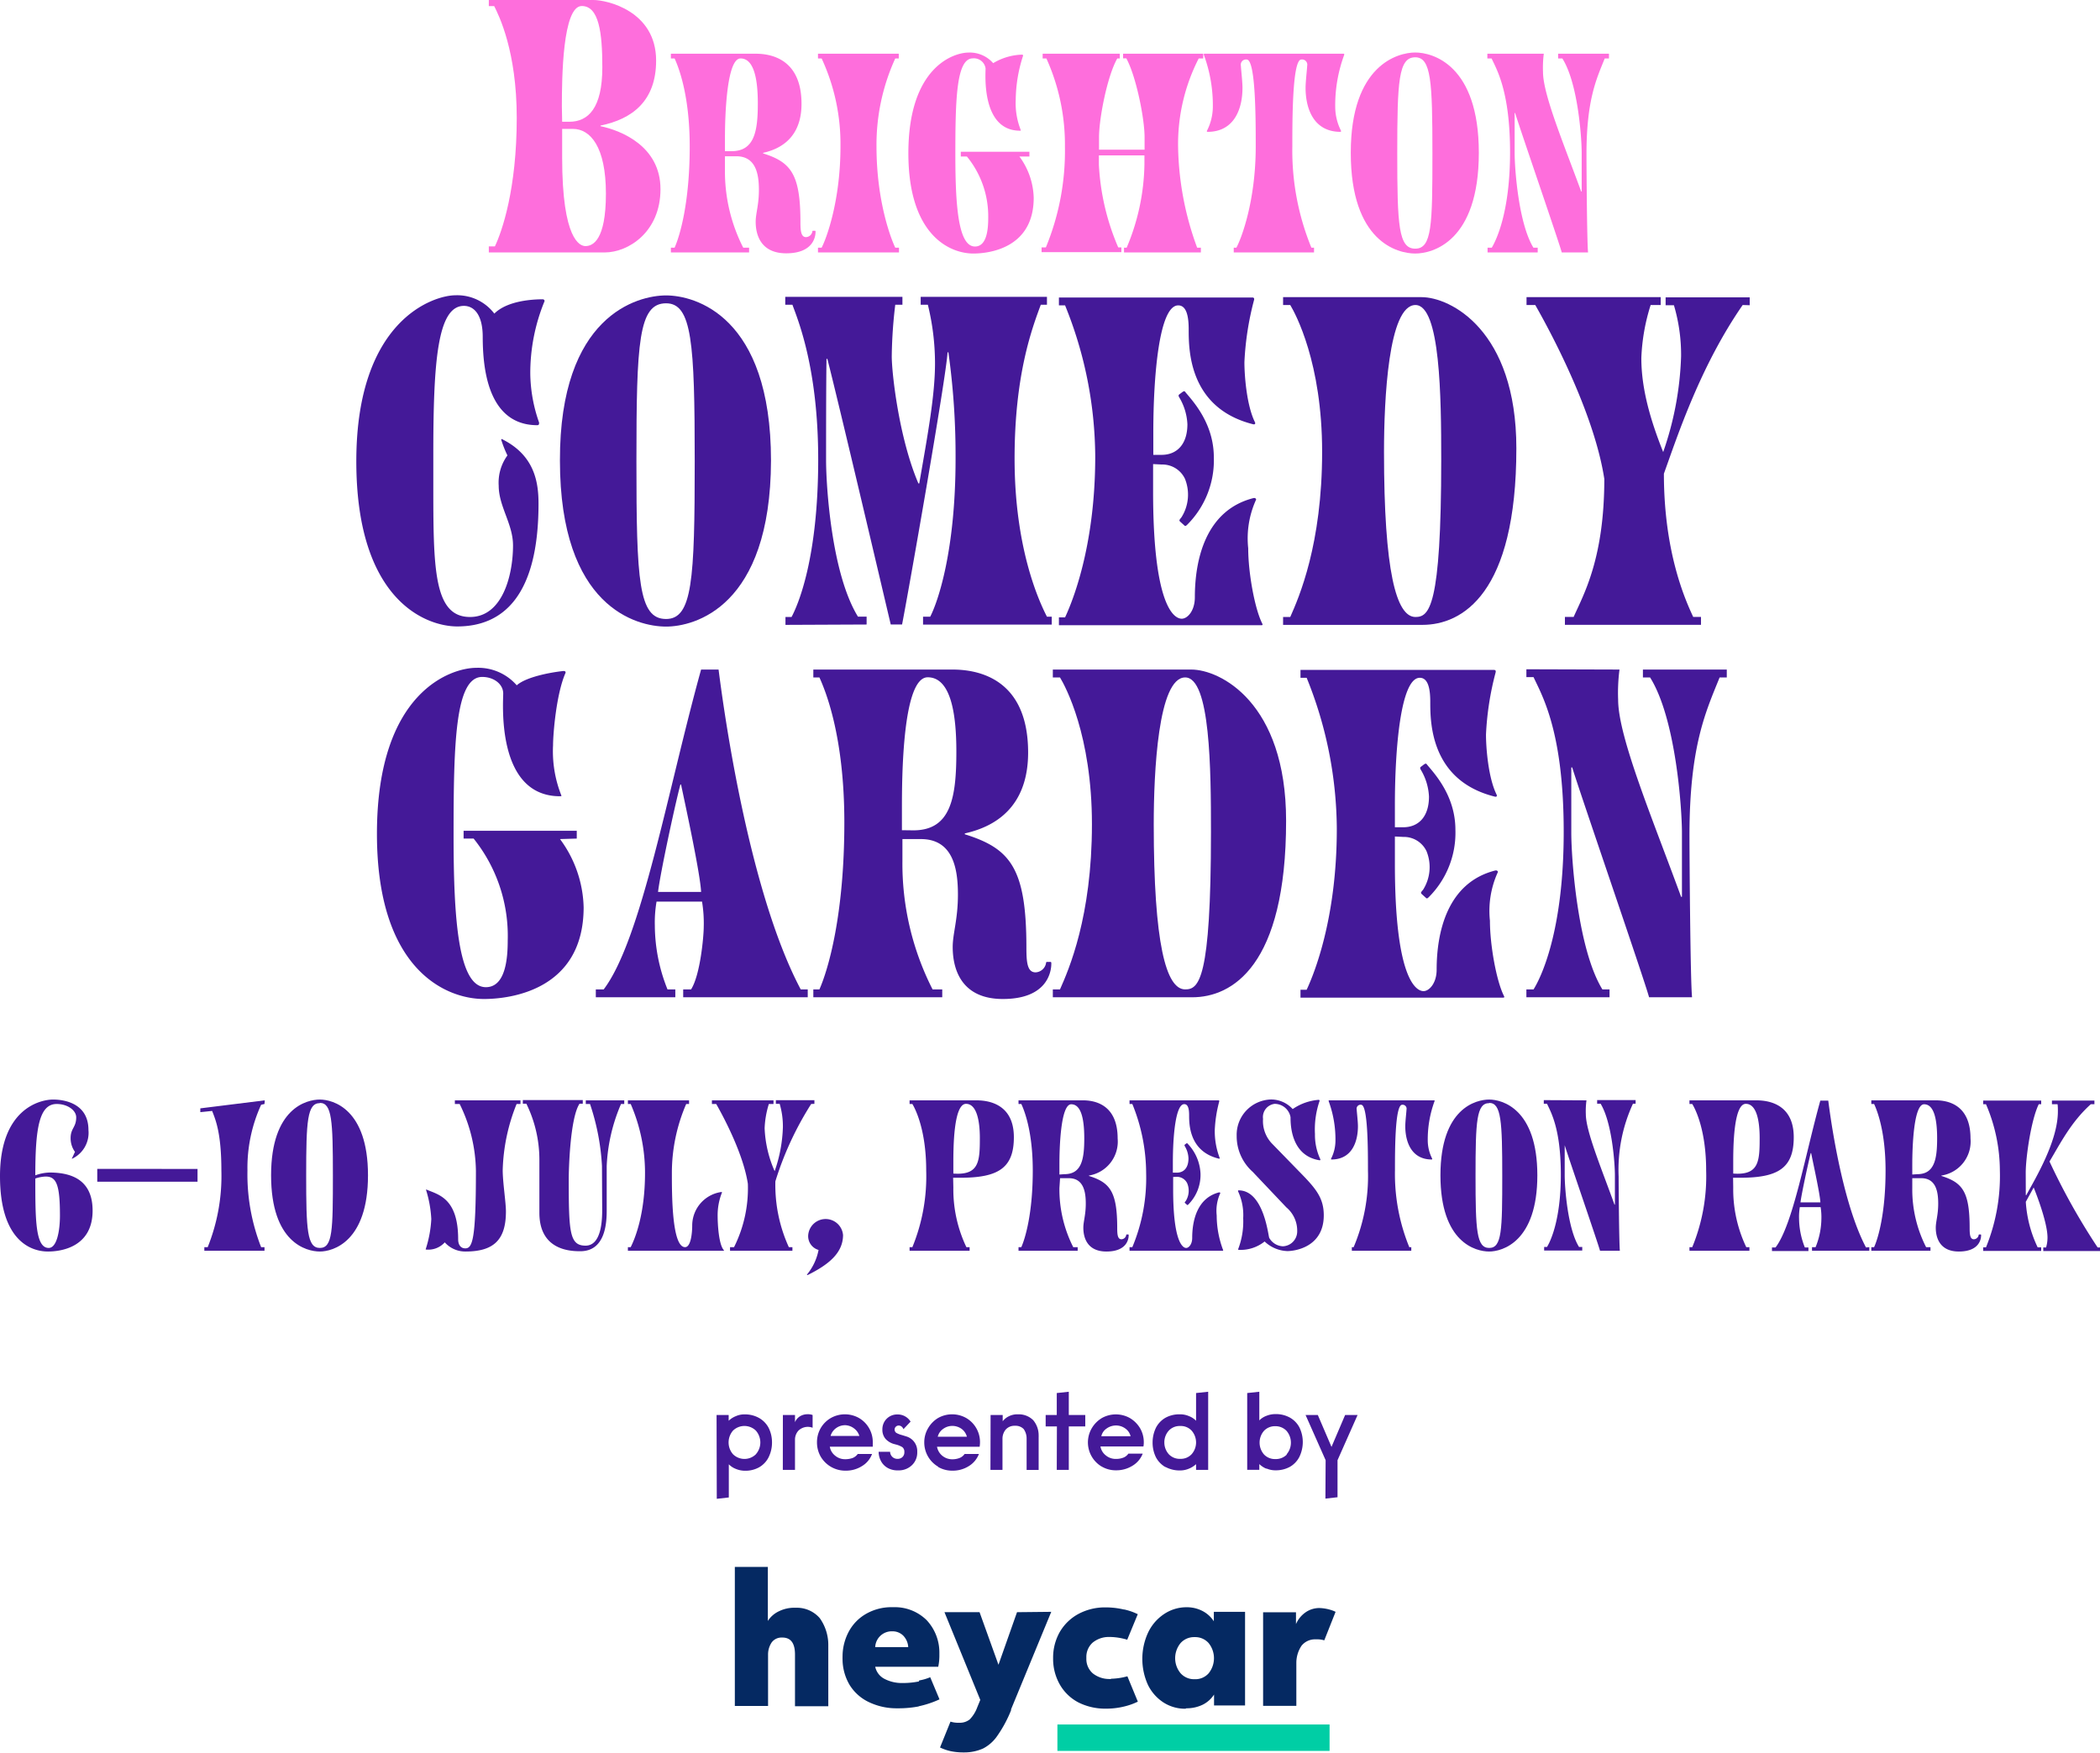 <?xml version="1.0" encoding="UTF-8"?>
<svg xmlns="http://www.w3.org/2000/svg" viewBox="0 0 293.21 244.74">
  <defs>
    <style>.cls-1{fill:#fe6edc;}.cls-2{fill:#441998;}.cls-3{fill:#00cea5;}.cls-4{fill:#052962;}</style>
  </defs>
  <g id="Layer_2" data-name="Layer 2">
    <g id="Layer_1-2" data-name="Layer 1">
      <path class="cls-1" d="M68.25,35.25V34.4h.85c1-2.11,3.05-8,3.05-17.95,0-9.31-2.49-14.29-3.15-15.6h-.75V0H82.87c1.83,0,8.74,1.5,8.74,8.46,0,5.69-3.39,8.18-7.76,9.07v.09c2.92.61,8.37,2.82,8.37,8.79s-4.47,8.84-7.8,8.84ZM78.49,17h1c2.63,0,4.61-1.88,4.61-7.61,0-4.84-.48-8.55-2.87-8.55-2.68,0-2.78,10.05-2.78,14Zm0,5c0,11.52,2.5,12.36,3.25,12.36,1,0,2.86-.75,2.86-7.33S82.4,18,80,18H78.49Z"></path>
      <path class="cls-1" d="M101.22,23.67a23.44,23.44,0,0,0,2.55,10.91h.82v.67H93.67v-.67h.52c.74-1.66,2.11-6.29,2.11-14.13,0-7.26-1.59-11.14-2.11-12.29h-.52V7.5h11.84c2.15,0,6.4.74,6.4,7,0,3.73-1.85,6.06-5.36,6.84v.08c3.88,1.22,5.21,2.88,5.21,9.62,0,1.18.08,2.07.78,2.07a.94.94,0,0,0,.89-.82.07.07,0,0,1,.07-.07h.3c.07,0,.07.07.07.15,0,.55-.22,3-4.1,3-3.37,0-4.26-2.34-4.26-4.41,0-1.14.45-2.33.45-4.44s-.37-4.7-3.15-4.7h-1.59Zm.92-2.56c3.19,0,3.67-2.77,3.67-6.66,0-3-.41-6.29-2.41-6.29s-2.18,8.48-2.18,11.07v1.88Z"></path>
      <path class="cls-1" d="M125.49,8.16H125a29,29,0,0,0-2.62,12.29c0,7.62,2,12.84,2.62,14.13h.52v.67H114.21v-.67h.51c.67-1.29,2.63-6.51,2.63-14.13a28.39,28.39,0,0,0-2.63-12.29h-.51V7.5h11.28Z"></path>
      <path class="cls-1" d="M142.33,21.85a10.11,10.11,0,0,1,2,5.77c0,7.07-6.29,7.78-8.43,7.78-3.3,0-9.07-2.56-9.07-14,0-12.1,6.37-14.06,8.4-14.06a4.33,4.33,0,0,1,3.44,1.48,8.3,8.3,0,0,1,4-1.19c.15,0,.22.08.15.23a20.39,20.39,0,0,0-1,6.06,10.18,10.18,0,0,0,.71,4.26c0,.07,0,.07-.11.07-5.41,0-4.81-7.88-4.81-8.69a1.64,1.64,0,0,0-1.78-1.41c-2.29,0-2.44,5.63-2.44,13.4,0,7,.37,12.87,2.74,12.87,1.7,0,1.85-2.55,1.85-4A13.18,13.18,0,0,0,135,21.85h-.85v-.66h9.58v.66Z"></path>
      <path class="cls-1" d="M153.43,21.7V23a33.4,33.4,0,0,0,2.7,11.54h.44v.67H145.43v-.67h.6a35.28,35.28,0,0,0,2.66-14.06A29.2,29.2,0,0,0,146.1,8.16h-.52V7.5h10.77v.66H156c-1.41,2.48-2.55,8.4-2.55,11v1.74h6.36V19.15c0-2.59-1.18-8.51-2.55-11h-.45V7.5H168v.66h-.63a26.23,26.23,0,0,0-2.88,12.36,42.51,42.51,0,0,0,2.66,14.06h.52v.67H156.94v-.67h.37A31,31,0,0,0,159.79,23V21.7Z"></path>
      <path class="cls-1" d="M172.26,35.25v-.67h.37c.7-1.29,2.7-6.51,2.7-14.13,0-3.74,0-12.14-1.26-12.14a.73.73,0,0,0-.81.89c0,.33.22,2.18.22,3.07,0,2.81-1.07,6.14-4.88,6.14-.08,0-.12-.07-.08-.15a7.48,7.48,0,0,0,.82-3.22,20.34,20.34,0,0,0-1.26-7.4c0-.07,0-.14.07-.14h19.46c.08,0,.08.07.08.14a20.34,20.34,0,0,0-1.26,7.4,7.45,7.45,0,0,0,.81,3.22c0,.08,0,.15-.07.15-3.81,0-4.88-3.33-4.88-6.14,0-.89.22-2.74.22-3.07a.73.73,0,0,0-.82-.89c-1.25,0-1.25,8.4-1.25,12.14a35.76,35.76,0,0,0,2.66,14.13h.37v.67Z"></path>
      <path class="cls-1" d="M197.6,35.4c-2.48,0-9-1.63-9-14.07,0-12.28,6.59-14,9-14s8.88,1.7,8.88,14C206.48,33.77,200,35.4,197.6,35.4ZM197.6,8c-2.33,0-2.51,3.3-2.51,13.4s.18,13.32,2.51,13.32S200,31.44,200,21.41,199.82,8,197.6,8Z"></path>
      <path class="cls-1" d="M215.55,7.5a15.43,15.43,0,0,0-.11,2.55c0,3.14,2.92,10.1,5.33,16.69h.07V21.33c0-2.1-.52-9.73-2.7-13.17h-.59V7.5h7.1v.66h-.59c-1.15,2.85-2.55,5.77-2.55,13.4,0,1.66.07,12.21.22,13.69h-3.67c-.37-1.41-5.92-17.5-6.51-19.47h-.07v5.55c0,2.11.52,9.81,2.62,13.25h.6v.67h-7v-.67h.59c.59-1,2.55-4.88,2.55-13.32S209,9.75,208.26,8.16h-.59V7.5Z"></path>
      <path class="cls-2" d="M60.5,67.42c0,11.84,0,18.73,5.13,18.73,4.51,0,6-5.8,6-10,0-3-2-5.42-2-8.35a6.44,6.44,0,0,1,1.22-4.21,15.33,15.33,0,0,1-.85-2.14c-.06-.12.06-.18.12-.12,4.52,2.26,5.07,6,5.07,9,0,12.93-5,17.14-11.35,17.14-4.33,0-14.09-3.6-14.09-23.06,0-19.82,10.86-23.18,13.84-23.18a6.51,6.51,0,0,1,5.43,2.56c1.83-1.83,5.43-2,6.77-2a.26.26,0,0,1,.25.24,26.4,26.4,0,0,0-2,10.13A21.17,21.17,0,0,0,75.27,59c0,.19,0,.37-.25.37-4.57,0-7.62-3.54-7.62-12.32,0-3.12-1.22-4.34-2.63-4.34-3.72,0-4.27,7.93-4.27,20.75Z"></path>
      <path class="cls-2" d="M93,87.49c-4.08,0-14.82-2.68-14.82-23.18C78.13,44.06,89,41.25,93,41.25s14.65,2.81,14.65,23.06C107.6,84.81,96.92,87.49,93,87.49Zm0-45.14c-3.84,0-4.14,5.43-4.14,22.08s.3,22,4.14,22c3.66,0,4-5.43,4-22S96.61,42.35,93,42.35Z"></path>
      <path class="cls-2" d="M109.67,87.25v-1.1h.85c.85-1.59,3.72-8.05,3.72-22,0-12.81-2.87-19.58-3.6-21.6h-1v-1.1H126v1.1h-1a65.41,65.41,0,0,0-.49,7.2c0,2.32,1,11.41,3.72,17.75h.12c1.22-7,2.2-12.38,2.2-16.77a34.4,34.4,0,0,0-1-8.18h-1v-1.1h17.63v1.1h-.86c-1.22,3.3-3.66,9.76-3.66,21.48,0,12.56,3.42,19.94,4.52,22.08h.67v1.1H128.88v-1.1h1c1.1-2.14,3.54-9.27,3.54-22.08a103.75,103.75,0,0,0-1-14.83h-.12c-.18,3.48-5.61,34.29-6.35,38h-1.58c-1-4.21-7-29.83-8.85-37.09h-.12c-.06,3.66-.06,11.16-.06,14.15,0,3.48.73,15.8,4.45,21.84H121v1.1Z"></path>
      <path class="cls-2" d="M161,64.8v3.84c0,15.62,2.8,17.75,4,17.75.8,0,1.83-1.09,1.83-3,0-5.18,1.47-12.14,8.18-13.84.24-.07.43.12.36.24a13,13,0,0,0-1.09,6.77c0,3.42.91,8.42,1.95,10.49.06.13.12.25-.12.25H147.85v-1.1h.86c1-2.14,4.21-9.88,4.21-22.45a56.71,56.71,0,0,0-4.21-21.11h-.86v-1.1h27c.24,0,.3.13.24.37a40.9,40.9,0,0,0-1.34,8.66c0,1.83.3,6,1.46,8.36.12.24,0,.37-.24.31-9-2.26-9-10.44-9-13.24,0-1.65-.24-3.36-1.46-3.36-2.69,0-3.48,10-3.48,17.75v3.12h1.16c2.13,0,3.6-1.47,3.6-4.27a8,8,0,0,0-1.16-3.79c-.06-.12-.12-.24,0-.36l.49-.37q.27-.18.36,0c1,1.22,4,4.33,4,9.15a12.71,12.71,0,0,1-3.72,9.4c-.13.12-.25.24-.37.12l-.61-.55c-.18-.18-.12-.24.18-.61a5.92,5.92,0,0,0,.49-5.37,3.49,3.49,0,0,0-3.23-2Z"></path>
      <path class="cls-2" d="M179.15,87.25v-1.1h1c1.22-2.75,4.45-10.13,4.45-23.06,0-12.45-3.72-19.28-4.45-20.5h-1v-1.1h19.33c4,0,13.24,4.58,13.24,21.11,0,20.32-7.56,24.65-13.12,24.65Zm18.48-44.66c-3.78,0-4.39,13.24-4.39,20.5,0,16.65,1.7,23.06,4.39,23.06,1.89,0,3.6-1.22,3.6-22C201.23,55.53,201.11,42.59,197.63,42.59Z"></path>
      <path class="cls-2" d="M243.32,42.59c-5.92,8.54-9.09,18.24-11,23.55,0,11.22,3.11,17.87,4.09,20h1.09v1.1h-19v-1.1h1.22C221.11,83,224,78,224,66.87c-1.34-8.72-6.89-19.46-9.64-24.28h-1.22v-1.1h18.73v1.1h-1.4A27.77,27.77,0,0,0,229.17,50c0,4.21,1.22,8.54,3.05,13.12a44.66,44.66,0,0,0,2.5-13.36,24.38,24.38,0,0,0-1-7.14h-1.16v-1.1H244.3v1.1Z"></path>
      <path class="cls-2" d="M78.19,117.16a16.62,16.62,0,0,1,3.3,9.52c0,11.65-10.38,12.81-13.91,12.81-5.43,0-14.95-4.21-14.95-23.06,0-20,10.49-23.18,13.85-23.18a7.13,7.13,0,0,1,5.67,2.44c1.22-1.1,4.39-1.77,6.53-2,.24,0,.37.12.24.36-1.28,3-1.7,8.54-1.7,10a16.67,16.67,0,0,0,1.15,7c.07.13-.06.13-.18.13-8.91,0-7.93-13-7.93-14.34s-1.34-2.32-2.93-2.32c-3.78,0-4,9.27-4,22.09,0,11.46.61,21.23,4.51,21.23,2.81,0,3.05-4.21,3.05-6.53a21.72,21.72,0,0,0-4.76-14.22h-1.4v-1.09h15.8v1.09Z"></path>
      <path class="cls-2" d="M112.78,138.15v1.1H95.39v-1.1h1.1c1.28-2,1.77-7.38,1.77-8.79a18.39,18.39,0,0,0-.24-3.47H91.67a17.26,17.26,0,0,0-.24,3.35,24.15,24.15,0,0,0,1.77,8.91h1.09v1.1H83.19v-1.1h1.1c5.31-7,9-28.12,13.6-44.66h2.44c1.59,12.45,5.31,33.07,11.47,44.66ZM97.89,124.54c-.12-2.56-2.13-11.83-2.8-15H95c-.8,3-2.87,12.69-3.12,15Z"></path>
      <path class="cls-2" d="M126,120.15a38.68,38.68,0,0,0,4.21,18h1.35v1.1h-18v-1.1h.85c1.22-2.75,3.48-10.37,3.48-23.31,0-12-2.62-18.36-3.48-20.25h-.85v-1.1H133c3.54,0,10.55,1.22,10.55,11.59,0,6.17-3.05,10-8.84,11.29v.12c6.4,2,8.6,4.76,8.6,15.86,0,2,.12,3.42,1.28,3.42a1.56,1.56,0,0,0,1.47-1.34.12.12,0,0,1,.12-.12h.49c.12,0,.12.12.12.24,0,.91-.37,4.94-6.77,4.94-5.56,0-7-3.84-7-7.26,0-1.89.73-3.84.73-7.32s-.61-7.75-5.18-7.75H126Zm1.53-4.21c5.25,0,6-4.57,6-11,0-4.94-.67-10.37-4-10.37-3.53,0-3.6,14-3.6,18.24v3.11Z"></path>
      <path class="cls-2" d="M147,139.25v-1.1h1c1.22-2.75,4.46-10.13,4.46-23.06,0-12.45-3.72-19.28-4.46-20.5h-1v-1.1h19.34c4,0,13.23,4.58,13.23,21.11,0,20.32-7.56,24.65-13.11,24.65Zm18.48-44.66c-3.78,0-4.39,13.24-4.39,20.5,0,16.65,1.71,23.06,4.39,23.06,1.89,0,3.6-1.22,3.6-22C169.08,107.52,169,94.59,165.48,94.59Z"></path>
      <path class="cls-2" d="M194.76,116.8v3.84c0,15.62,2.81,17.75,4,17.75.79,0,1.83-1.1,1.83-3,0-5.18,1.46-12.14,8.17-13.84.25-.07.43.12.37.24a13,13,0,0,0-1.1,6.77c0,3.42.91,8.42,1.95,10.49.06.12.12.25-.12.25H181.58v-1.1h.86c1-2.14,4.21-9.88,4.21-22.45a56.71,56.71,0,0,0-4.21-21.11h-.86v-1.1h27c.24,0,.3.13.24.37a40.9,40.9,0,0,0-1.34,8.66c0,1.83.31,6,1.47,8.36.12.24,0,.37-.25.3-9-2.25-9-10.43-9-13.23,0-1.65-.24-3.36-1.46-3.36-2.69,0-3.48,10-3.48,17.75v3.12h1.16c2.14,0,3.6-1.47,3.6-4.28a8,8,0,0,0-1.16-3.78c-.06-.12-.12-.24,0-.36l.49-.37q.27-.18.36,0c1,1.22,4,4.33,4,9.15a12.71,12.71,0,0,1-3.72,9.4c-.12.12-.25.24-.37.12l-.61-.55c-.18-.18-.12-.25.19-.61a5.92,5.92,0,0,0,.48-5.37,3.49,3.49,0,0,0-3.23-2Z"></path>
      <path class="cls-2" d="M226.12,93.49a25.37,25.37,0,0,0-.19,4.21c0,5.19,4.82,16.66,8.79,27.52h.12v-8.91c0-3.48-.86-16-4.45-21.72h-1v-1.1h11.71v1.1h-1c-1.89,4.7-4.21,9.52-4.21,22.09,0,2.74.12,20.13.36,22.57h-6c-.61-2.32-9.76-28.86-10.73-32.09h-.13v9.15c0,3.48.86,16.17,4.34,21.84h1v1.1H213.12v-1.1h1c1-1.59,4.21-8.05,4.21-22s-3-19-4.21-21.6h-1v-1.1Z"></path>
      <path class="cls-3" d="M147.64,244.48h38v-3.69h-38Z"></path>
      <path class="cls-4" d="M102.6,238.2h4.64V231a3,3,0,0,1,.52-1.69h0a1.71,1.71,0,0,1,1.36-.66h.11c1.18,0,1.77.78,1.77,2.36v7.23h4.65v-8.1c0-.13,0-.29,0-.45a6.43,6.43,0,0,0-1.2-3.76v0a4.23,4.23,0,0,0-3.18-1.44h-.39a4.81,4.81,0,0,0-2.14.5l0,0a3.7,3.7,0,0,0-1.53,1.34v-7.54H102.6Zm25.7-3.42a11.19,11.19,0,0,1-2.24.22h-.19a5.18,5.18,0,0,1-2.47-.63h0a2.49,2.49,0,0,1-1.2-1.64H131a7.53,7.53,0,0,0,.16-1.55v-.05h0c0-.12,0-.26,0-.4a6.61,6.61,0,0,0-1.78-4.51h0a6.32,6.32,0,0,0-4.44-1.81h-.47a7.14,7.14,0,0,0-3.56.94h0a6.27,6.27,0,0,0-2.41,2.49l0,0a7.41,7.41,0,0,0-.86,3.48.57.57,0,0,0,0,.13h0a1.41,1.41,0,0,0,0,.21,7.11,7.11,0,0,0,1,3.63v0a6.35,6.35,0,0,0,2.75,2.41l0,0a8.88,8.88,0,0,0,3.77.83h.3a15,15,0,0,0,2.86-.27h-.1a13.69,13.69,0,0,0,3-1l-.08,0v-.07l-1.26-3a6.78,6.78,0,0,1-1.54.45h0Zm-3.75-7h.08a2.11,2.11,0,0,1,1.48.6h0a2.51,2.51,0,0,1,.7,1.61H122.2a2.31,2.31,0,0,1,2.39-2.21ZM142,225.11l-2.59,7.34-2.64-7.34h-4.9l5,12.25-.41,1a4.79,4.79,0,0,1-1.06,1.72h0a2.19,2.19,0,0,1-1.35.47h-.34a3.47,3.47,0,0,1-1-.16h0L131.25,244a6.66,6.66,0,0,0,1.56.53h0a8.58,8.58,0,0,0,1.66.16h.19a6.42,6.42,0,0,0,2.59-.54l0,0a5.41,5.41,0,0,0,2-1.78v0a17.41,17.41,0,0,0,1.92-3.57l0-.13,5.61-13.61Zm13.1,9.33h-.23a3.7,3.7,0,0,1-2.28-.78h0a2.64,2.64,0,0,1-.91-2v-.17h0v-.13a2.68,2.68,0,0,1,.88-2h0a3.55,3.55,0,0,1,2.24-.79h.2a8.84,8.84,0,0,1,2.44.4l-.06,0,1.48-3.58a8.34,8.34,0,0,0-1.9-.66h-.06a11.32,11.32,0,0,0-2.48-.29h-.15a7.83,7.83,0,0,0-3.76.95l0,0a6.67,6.67,0,0,0-2.56,2.52v0a7.26,7.26,0,0,0-.91,3.53v.11h0v.11a7.19,7.19,0,0,0,1,3.66l0,0a6.4,6.4,0,0,0,2.57,2.41l0,0a8.33,8.33,0,0,0,3.67.85h.19a10.56,10.56,0,0,0,2.53-.31H157a9.15,9.15,0,0,0,1.87-.67l0,0-1.46-3.54a9.21,9.21,0,0,1-2.18.34h-.07Zm10.44,4.15h-.1a5.57,5.57,0,0,1-3-.88l0,0a6.14,6.14,0,0,1-2.15-2.43l0,0a8.78,8.78,0,0,1,0-7.3l0,0a6.38,6.38,0,0,1,2.17-2.56l0,0a5.61,5.61,0,0,1,3.17-1h.1a4.72,4.72,0,0,1,2.16.52h0a4.17,4.17,0,0,1,1.59,1.44h0v-1.32h4.36v13.07h-4.33v-1.52a4,4,0,0,1-1.59,1.42h0a5.17,5.17,0,0,1-2.22.5h-.09Zm1.25-4.12h.11a2.48,2.48,0,0,0,1.85-.82h0a3.36,3.36,0,0,0,0-4.23h0a2.49,2.49,0,0,0-1.86-.83h-.17a2.52,2.52,0,0,0-1.88.83h0a3.33,3.33,0,0,0-.76,2.12,3.27,3.27,0,0,0,.77,2.11h0a2.52,2.52,0,0,0,1.87.82h.09Zm19.69-9.41-.26-.12a6,6,0,0,0-2-.41h0a3.37,3.37,0,0,0-1.93.6h0a3.89,3.89,0,0,0-1.34,1.64v-1.65h-4.59v13.07H181v-5.71c0-.09,0-.2,0-.3a4.31,4.31,0,0,1,.72-2.38v0a2.4,2.4,0,0,1,1.87-.9h.31a3.45,3.45,0,0,1,1,.14h0Z"></path>
      <path class="cls-2" d="M100.05,197.58h1.69v.8a3.06,3.06,0,0,1,1-.64h0a2.89,2.89,0,0,1,1.2-.25h.1a4,4,0,0,1,1.94.5l0,0a3.41,3.41,0,0,1,1.33,1.36v0a4.5,4.5,0,0,1,.48,2.06,4.61,4.61,0,0,1-.49,2.1v0a3.33,3.33,0,0,1-1.31,1.37h0a3.91,3.91,0,0,1-1.92.48h0a3.32,3.32,0,0,1-1.31-.25h0a2.76,2.76,0,0,1-1-.65h0v4.63l-1.68.19Zm5.49,5.47a2.48,2.48,0,0,0,.62-1.64,2.51,2.51,0,0,0-.62-1.65h0a2.29,2.29,0,0,0-3.2,0h0a2.52,2.52,0,0,0-.61,1.65,2.48,2.48,0,0,0,.62,1.65h0a2.28,2.28,0,0,0,3.19,0Z"></path>
      <path class="cls-2" d="M109.31,197.58H111v1a1.79,1.79,0,0,1,.66-.8h0a2,2,0,0,1,1.08-.31h.12a1.68,1.68,0,0,1,.6.11h0v1.78a1.82,1.82,0,0,0-.67-.13,1.91,1.91,0,0,0-1.29.51h0A1.85,1.85,0,0,0,111,201v.13h0v4.11h-1.7Z"></path>
      <path class="cls-2" d="M116,204.8a4,4,0,0,1-1.41-1.41h0a4,4,0,0,1-.52-2,3.94,3.94,0,0,1,.53-2v0A3.89,3.89,0,0,1,116,198h0a4,4,0,0,1,3.94,0h0a3.86,3.86,0,0,1,1.4,1.41h0a3.87,3.87,0,0,1,.52,2h0a2.53,2.53,0,0,1,0,.29c0,.1,0,.2,0,.3v0h-6a2,2,0,0,0,.74,1.25h0a2.13,2.13,0,0,0,1.37.5h.1a3,3,0,0,0,1-.18h0a1.63,1.63,0,0,0,.69-.55h2a3.3,3.3,0,0,1-1.39,1.68h0a4.18,4.18,0,0,1-2.25.65H118a4,4,0,0,1-2-.55Zm4-4.25a2,2,0,0,0-.73-1.08h0A2.16,2.16,0,0,0,118,199h0a2.15,2.15,0,0,0-1.29.43h0a2,2,0,0,0-.74,1.07H120Z"></path>
      <path class="cls-2" d="M124,205a2.38,2.38,0,0,1-1-1h0a2.74,2.74,0,0,1-.32-1.29v0h1.6v0a1,1,0,0,0,.31.71h0a1,1,0,0,0,.68.28h.08a.94.94,0,0,0,.65-.25h0a.88.88,0,0,0,.27-.64v-.05h0v-.08a.78.78,0,0,0-.29-.62h0a3.26,3.26,0,0,0-.88-.36h0l-.3-.08a2.51,2.51,0,0,1-1.14-.69h0a1.93,1.93,0,0,1-.46-1.26v-.11h0v0a2.1,2.1,0,0,1,.29-1.06h0a2.06,2.06,0,0,1,1.79-1h.09a2.11,2.11,0,0,1,1.77,1h0l-1,1.06a.81.81,0,0,0-.26-.37h0a.63.63,0,0,0-.4-.14h0a.56.56,0,0,0-.57.57v0h0v0a.56.56,0,0,0,.25.46h0a3.4,3.4,0,0,0,.81.31h0l.61.19a2.13,2.13,0,0,1,1.49,2v.16h0v.1a2.41,2.41,0,0,1-.76,1.76h0a2.64,2.64,0,0,1-1.81.71h-.15A2.79,2.79,0,0,1,124,205Z"></path>
      <path class="cls-2" d="M131,204.8a3.91,3.91,0,0,1-1.95-3.39,3.83,3.83,0,0,1,.54-2h0a4,4,0,0,1,1.38-1.41h0a4,4,0,0,1,3.94,0h0a3.86,3.86,0,0,1,1.4,1.41h0a3.87,3.87,0,0,1,.52,2h0a4,4,0,0,1-.05.6v0h-5.95a2.1,2.1,0,0,0,.73,1.25h0a2.17,2.17,0,0,0,1.39.5H133a2.78,2.78,0,0,0,1-.19h0a1.54,1.54,0,0,0,.68-.55h2a3.4,3.4,0,0,1-1.39,1.68h0a4.18,4.18,0,0,1-2.26.65h-.11a3.9,3.9,0,0,1-1.95-.53Zm4-4.2a2,2,0,0,0-.73-1.08h0a2.22,2.22,0,0,0-1.3-.42h0a2.16,2.16,0,0,0-1.3.43h0a1.87,1.87,0,0,0-.74,1.08H135Z"></path>
      <path class="cls-2" d="M138.31,197.58H140v.87a2.39,2.39,0,0,1,.83-.68h0a2.63,2.63,0,0,1,1.2-.29h.23a2.84,2.84,0,0,1,2,.82h0a3.27,3.27,0,0,1,.76,2.12,1.85,1.85,0,0,1,0,.23h0v4.6h-1.68v-4.41a2.26,2.26,0,0,0-.41-1.3h0a1.56,1.56,0,0,0-1.11-.46h-.19a1.63,1.63,0,0,0-1.2.52h0a2,2,0,0,0-.46,1.29V201h0v4.24h-1.68Z"></path>
      <path class="cls-2" d="M147.57,199.17H146v-1.59h1.55v-3.07l1.68-.18v3.25h2.3v1.59h-2.3v6.07h-1.68Z"></path>
      <path class="cls-2" d="M153.86,204.8a3.92,3.92,0,0,1-1.42-5.38h0a4.08,4.08,0,0,1,1.39-1.41h0a4,4,0,0,1,3.94,0h0a4.05,4.05,0,0,1,1.41,1.41h0a3.86,3.86,0,0,1,.52,1.95h0a2.92,2.92,0,0,1-.05.6v0h-6a2,2,0,0,0,.74,1.24h0a2.14,2.14,0,0,0,1.38.5h.1a2.78,2.78,0,0,0,1-.19h0a1.54,1.54,0,0,0,.68-.55h2a3.39,3.39,0,0,1-1.41,1.68h0a4.26,4.26,0,0,1-2.25.65h-.07a3.87,3.87,0,0,1-2-.53Zm4-4.25a1.83,1.83,0,0,0-.73-1.08h0a2.19,2.19,0,0,0-1.31-.43,2.24,2.24,0,0,0-1.32.43h0a1.76,1.76,0,0,0-.73,1.07h4.09Z"></path>
      <path class="cls-2" d="M162.72,204.85a3.45,3.45,0,0,1-1.32-1.36v0a4.62,4.62,0,0,1-.47-2.06,4.73,4.73,0,0,1,.48-2.1v0a3.41,3.41,0,0,1,1.32-1.37h0a4,4,0,0,1,1.92-.48h.09a3.12,3.12,0,0,1,1.26.25h0a2.76,2.76,0,0,1,1,.65h0v-3.87l1.69-.18v10.91H167v-.8a3.26,3.26,0,0,1-1,.63h0a3.17,3.17,0,0,1-1.25.25h-.08a4.11,4.11,0,0,1-1.94-.49Zm3.66-1.8a2.48,2.48,0,0,0,.62-1.64,2.51,2.51,0,0,0-.62-1.65h0a2.06,2.06,0,0,0-1.5-.65h-.18a2.08,2.08,0,0,0-1.51.65h0a2.43,2.43,0,0,0-.62,1.64,2.46,2.46,0,0,0,.62,1.65h0a2.08,2.08,0,0,0,1.51.65h.18a2.06,2.06,0,0,0,1.5-.65Z"></path>
      <path class="cls-2" d="M176.83,205.08a3.16,3.16,0,0,1-1-.65h0v.8h-1.69V194.51l1.69-.18v4a2.7,2.7,0,0,1,1-.64h0a3.35,3.35,0,0,1,1.25-.24h.08a4,4,0,0,1,1.94.49h0a3.36,3.36,0,0,1,1.32,1.35v0a4.64,4.64,0,0,1,.48,2.07,4.73,4.73,0,0,1-.49,2.09v0a3.35,3.35,0,0,1-1.32,1.37h0a4.08,4.08,0,0,1-1.92.48h-.1a3.07,3.07,0,0,1-1.25-.26Zm2.8-2a2.49,2.49,0,0,0,.61-1.64,2.52,2.52,0,0,0-.61-1.65h0a2.11,2.11,0,0,0-1.53-.65H178a2.09,2.09,0,0,0-1.52.65h0a2.49,2.49,0,0,0-.61,1.64,2.52,2.52,0,0,0,.61,1.65h0a2.09,2.09,0,0,0,1.52.65h.15a2.15,2.15,0,0,0,1.54-.65h0Z"></path>
      <path class="cls-2" d="M185.09,203.89l-2.8-6.31H184l1.91,4.45,1.9-4.45h1.74l-2.8,6.31v5.17l-1.69.19Z"></path>
      <path class="cls-2" d="M4.93,164.11a6.39,6.39,0,0,1,2-.39c4,0,6,1.77,6,5.32,0,5.21-4.59,5.71-6.22,5.71C4,174.75,0,172.88,0,164.23c0-9.41,5.6-10.7,7.42-10.7,1.32,0,4.93.39,4.93,4.26a4,4,0,0,1-2.27,4c-.06,0-.06,0-.06,0,.17-.34.34-.73.45-.95a3.25,3.25,0,0,1-.61-1.93c0-1.38.78-1.49.78-2.89,0-1-1.23-1.87-2.72-1.87C5.49,154.15,4.93,157.48,4.93,164.11Zm0,.45c0,5.66,0,9.69,1.87,9.69,1.12,0,1.57-2.32,1.57-4.54,0-4.31-.5-5.43-2-5.43A4.82,4.82,0,0,0,4.93,164.56Z"></path>
      <path class="cls-2" d="M27.58,163.22V165h-14v-1.79Z"></path>
      <path class="cls-2" d="M36.93,154.15l-.47.11a21.19,21.19,0,0,0-1.91,9.18,27.81,27.81,0,0,0,1.91,10.7h.47v.5h-8.4v-.5H29a26.63,26.63,0,0,0,1.91-10.7c0-5.32-.84-7.14-1.29-8.32l-1.65.17v-.53l9-1.12Z"></path>
      <path class="cls-2" d="M44.66,174.75c-1.88,0-6.81-1.23-6.81-10.64s5-10.58,6.81-10.58,6.72,1.29,6.72,10.58S46.48,174.75,44.66,174.75Zm0-20.72c-1.76,0-1.91,2.5-1.91,10.08s.12,10.14,1.91,10.14,1.82-2.49,1.82-10.14S46.34,154,44.66,154Z"></path>
      <path class="cls-2" d="M72.13,154.15a26.46,26.46,0,0,0-1.94,9.24c0,1.67.45,4.5.45,5.76,0,4-1.73,5.6-5.65,5.6a3.82,3.82,0,0,1-2.89-1.28,3.09,3.09,0,0,1-2.66,1s0,0,0-.05a16.36,16.36,0,0,0,.78-4.2,16.36,16.36,0,0,0-.73-4.06s0-.09.06-.06c1.57.7,4.42,1.12,4.42,6.94,0,.82.39,1.27,1,1.27,1,0,1.48-1.27,1.48-10.81a21.7,21.7,0,0,0-2.27-9.35h-.67v-.51h9.16v.51Z"></path>
      <path class="cls-2" d="M84.05,162.8a32.55,32.55,0,0,0-1.67-8.65h-.59v-.51h5.37v.51h-.45a24.53,24.53,0,0,0-2,8.65V169c0,1.71-.16,5.71-3.69,5.71-1.46,0-5.71-.17-5.71-5.37v-7.53a17.77,17.77,0,0,0-1.82-7.7H73v-.51h8.37v.51h-.45c-1.34,2-1.51,9.35-1.51,10.47,0,7.47.11,9.35,2.35,9.35,1.48,0,2.32-1.6,2.32-4.93Z"></path>
      <path class="cls-2" d="M87.67,174.64v-.5h.39c.61-1.21,2-4.6,2-10.36a24.18,24.18,0,0,0-2-9.63h-.39v-.51h8.54v.51h-.4a24.26,24.26,0,0,0-2,9.63c0,3.05,0,10.36,1.84,10.36.84,0,1-2.08,1-3.06a4.73,4.73,0,0,1,4.06-4.64c.11,0,.11.05.08.11a8.55,8.55,0,0,0-.59,3.28c0,1,.14,3.89.84,4.7.06.05.06.11,0,.11Z"></path>
      <path class="cls-2" d="M113.26,154.15a44.64,44.64,0,0,0-5,10.8,20.92,20.92,0,0,0,1.88,9.19h.5v.5h-8.71v-.5h.56a18.4,18.4,0,0,0,1.93-8.85c-.61-4-3.16-8.93-4.42-11.14H99.4v-.51H108v.51h-.65a13,13,0,0,0-.59,3.38,16.4,16.4,0,0,0,1.4,6,20.25,20.25,0,0,0,1.15-6.13,11,11,0,0,0-.45-3.27h-.53v-.51h5.38v.51Z"></path>
      <path class="cls-2" d="M117.71,172.43c0,2.52-2,4.14-4.93,5.6,0,0-.14,0-.11-.06a7.64,7.64,0,0,0,1.62-3.44,2,2,0,0,1-1.45-2,2.44,2.44,0,0,1,4.87-.06Z"></path>
      <path class="cls-2" d="M133.11,165.82a18.75,18.75,0,0,0,1.82,8.32h.45v.5H127v-.5h.39a26.07,26.07,0,0,0,1.93-10.7c0-5.82-1.6-8.73-1.93-9.29H127v-.51h9.24c1.06,0,5.32.06,5.32,5.15,0,4.29-2.16,5.66-7.48,5.66h-1Zm.59-1.93c3,0,3.11-1.85,3.11-5,0-2.27-.4-4.76-1.93-4.76-1.77,0-1.77,6.35-1.77,8.31v1.43Z"></path>
      <path class="cls-2" d="M147.92,165.88a17.84,17.84,0,0,0,1.93,8.26h.62v.5h-8.26v-.5h.39c.56-1.26,1.6-4.76,1.6-10.7,0-5.49-1.2-8.43-1.6-9.29h-.39v-.51h9c1.62,0,4.84.56,4.84,5.32a4.81,4.81,0,0,1-4,5.18v.06c2.93.92,3.94,2.18,3.94,7.28,0,.89.06,1.56.59,1.56a.7.7,0,0,0,.67-.61.06.06,0,0,1,.06-.06h.22c.06,0,.06.06.06.12,0,.42-.17,2.26-3.11,2.26-2.55,0-3.22-1.76-3.22-3.33,0-.87.34-1.76.34-3.36s-.28-3.55-2.38-3.55h-1.21Zm.7-1.93c2.41,0,2.77-2.1,2.77-5,0-2.27-.3-4.76-1.82-4.76s-1.65,6.41-1.65,8.37V164Z"></path>
      <path class="cls-2" d="M163.8,164.34v1.76c0,7.17,1.29,8.15,1.82,8.15.36,0,.84-.5.84-1.4,0-2.38.67-5.57,3.75-6.36.11,0,.2.06.17.11a5.92,5.92,0,0,0-.5,3.11,13.72,13.72,0,0,0,.89,4.82c0,.05.06.11-.06.11h-13v-.5h.39a25,25,0,0,0,1.93-10.31,25.83,25.83,0,0,0-1.93-9.68h-.39v-.51h12.4c.12,0,.14.06.12.17a18.32,18.32,0,0,0-.62,4,10.5,10.5,0,0,0,.67,3.83c.06.11,0,.17-.11.14-4.12-1-4.14-4.79-4.14-6.07,0-.76-.11-1.54-.68-1.54-1.23,0-1.59,4.59-1.59,8.14v1.43h.53c1,0,1.65-.67,1.65-2a3.56,3.56,0,0,0-.53-1.73c0-.06-.06-.12,0-.17l.22-.17c.09-.06.14-.06.17,0a6.44,6.44,0,0,1,1.82,4.2,5.84,5.84,0,0,1-1.7,4.31c-.06.06-.12.11-.17.06l-.28-.25c-.09-.09-.06-.12.08-.28a2.7,2.7,0,0,0,.22-2.47,1.59,1.59,0,0,0-1.48-.92Z"></path>
      <path class="cls-2" d="M174.89,163.61a6.65,6.65,0,0,1-2.22-5,4.93,4.93,0,0,1,4.82-5.09,4.07,4.07,0,0,1,3,1.34,7.38,7.38,0,0,1,3.64-1.29.13.13,0,0,1,.11.17,12.22,12.22,0,0,0-.64,4.6,8,8,0,0,0,.76,3.55c0,.06,0,.14-.17.11-4-.67-4-5.09-4-6a2.26,2.26,0,0,0-2.21-1.87,1.86,1.86,0,0,0-1.63,2.1,4.53,4.53,0,0,0,1.32,3.52l4.36,4.48c1.83,1.91,2.8,3.2,2.8,5.46,0,4.48-4.08,5-5.09,5a4.87,4.87,0,0,1-3.17-1.34,5.37,5.37,0,0,1-3.58,1.17c-.11,0-.14-.08-.11-.11a10.76,10.76,0,0,0,.7-4.31,7.83,7.83,0,0,0-.7-3.72c-.06-.11,0-.17.06-.17,3.55,0,4.14,6.44,4.28,6.64a2.3,2.3,0,0,0,1.9,1.17,2.08,2.08,0,0,0,2-2.1,4.24,4.24,0,0,0-1.51-3.33Z"></path>
      <path class="cls-2" d="M188.75,174.64v-.5H189a25.42,25.42,0,0,0,2-10.7c0-2.83,0-9.18-.95-9.18a.55.55,0,0,0-.62.67c0,.25.17,1.65.17,2.32,0,2.13-.81,4.65-3.7,4.65-.05,0-.08-.05-.05-.11a5.62,5.62,0,0,0,.61-2.44,15.44,15.44,0,0,0-.95-5.6c0-.05,0-.11.06-.11h14.73s0,.06,0,.11a15.44,15.44,0,0,0-.95,5.6,5.65,5.65,0,0,0,.62,2.44c0,.06,0,.11-.06.11-2.88,0-3.7-2.52-3.7-4.65,0-.67.17-2.07.17-2.32a.55.55,0,0,0-.61-.67c-1,0-1,6.35-1,9.18a27,27,0,0,0,2,10.7h.28v.5Z"></path>
      <path class="cls-2" d="M207.93,174.75c-1.88,0-6.81-1.23-6.81-10.64s5-10.58,6.81-10.58,6.72,1.29,6.72,10.58S209.75,174.75,207.93,174.75Zm0-20.72c-1.77,0-1.91,2.5-1.91,10.14s.14,10.08,1.91,10.08,1.82-2.49,1.82-10.08S209.61,154,207.93,154Z"></path>
      <path class="cls-2" d="M221.51,153.64a11.08,11.08,0,0,0-.09,1.93c0,2.38,2.21,7.65,4,12.63h.06v-4.09c0-1.59-.39-7.36-2-10H223v-.51h5.37v.51H228A22,22,0,0,0,226,164.28c0,1.26.06,9.24.17,10.36h-2.77c-.28-1.06-4.48-13.24-4.93-14.73h0v4.2c0,1.6.39,7.42,2,10h.45v.5h-5.32v-.5H216c.45-.73,1.93-3.7,1.93-10.08s-1.37-8.71-1.93-9.91h-.45v-.51Z"></path>
      <path class="cls-2" d="M242,165.82a18.75,18.75,0,0,0,1.82,8.32h.44v.5h-8.37v-.5h.39a26,26,0,0,0,1.94-10.7c0-5.82-1.6-8.73-1.94-9.29h-.39v-.51h9.24c1.07,0,5.32.06,5.32,5.15,0,4.29-2.15,5.66-7.47,5.66h-1Zm.58-1.93c3,0,3.11-1.85,3.11-5,0-2.27-.39-4.76-1.93-4.76-1.76,0-1.76,6.35-1.76,8.31v1.43Z"></path>
      <path class="cls-2" d="M261,174.14v.5h-8v-.5h.5a10.86,10.86,0,0,0,.81-4,8.49,8.49,0,0,0-.11-1.59H251.3a7.94,7.94,0,0,0-.11,1.54,11.17,11.17,0,0,0,.81,4.09h.5v.5h-5.09v-.5h.5c2.44-3.22,4.14-12.91,6.25-20.5h1.11c.73,5.71,2.44,15.18,5.27,20.5Zm-6.83-6.25c-.06-1.17-1-5.43-1.29-6.88h-.06c-.36,1.4-1.31,5.82-1.43,6.88Z"></path>
      <path class="cls-2" d="M267,165.88a17.71,17.71,0,0,0,1.93,8.26h.61v.5h-8.26v-.5h.39c.57-1.26,1.6-4.76,1.6-10.7,0-5.49-1.2-8.43-1.6-9.29h-.39v-.51h9c1.63,0,4.85.56,4.85,5.32a4.81,4.81,0,0,1-4.06,5.18v.06c2.94.92,3.94,2.18,3.94,7.28,0,.89.06,1.56.59,1.56a.7.7,0,0,0,.67-.61.06.06,0,0,1,.06-.06h.22c.06,0,.06.06.06.12,0,.42-.17,2.26-3.11,2.26-2.54,0-3.22-1.76-3.22-3.33,0-.87.34-1.76.34-3.36s-.28-3.55-2.38-3.55H267Zm.7-1.93c2.4,0,2.77-2.1,2.77-5,0-2.27-.31-4.76-1.82-4.76s-1.65,6.41-1.65,8.37V164Z"></path>
      <path class="cls-2" d="M282.85,166.89h.06c1.37-2.5,4.42-7.59,4.42-11.71,0-.36,0-.75-.05-1h-.78v-.51h5.93v.51h-.5c-2.77,2.49-4.26,5.48-5.77,8a91.59,91.59,0,0,0,6.72,12h.33v.5h-7.92v-.5h.39a4.81,4.81,0,0,0,.2-1.37c0-2.33-1.93-7-1.93-7l-1.1,2a17.09,17.09,0,0,0,1.66,6.36H285v.5h-8.1v-.5h.39a26.42,26.42,0,0,0,1.94-10.7,23.64,23.64,0,0,0-1.94-9.29h-.39v-.51H285v.51h-.34c-1.06,2.15-1.82,7.41-1.82,9.57Z"></path>
    </g>
  </g>
</svg>

